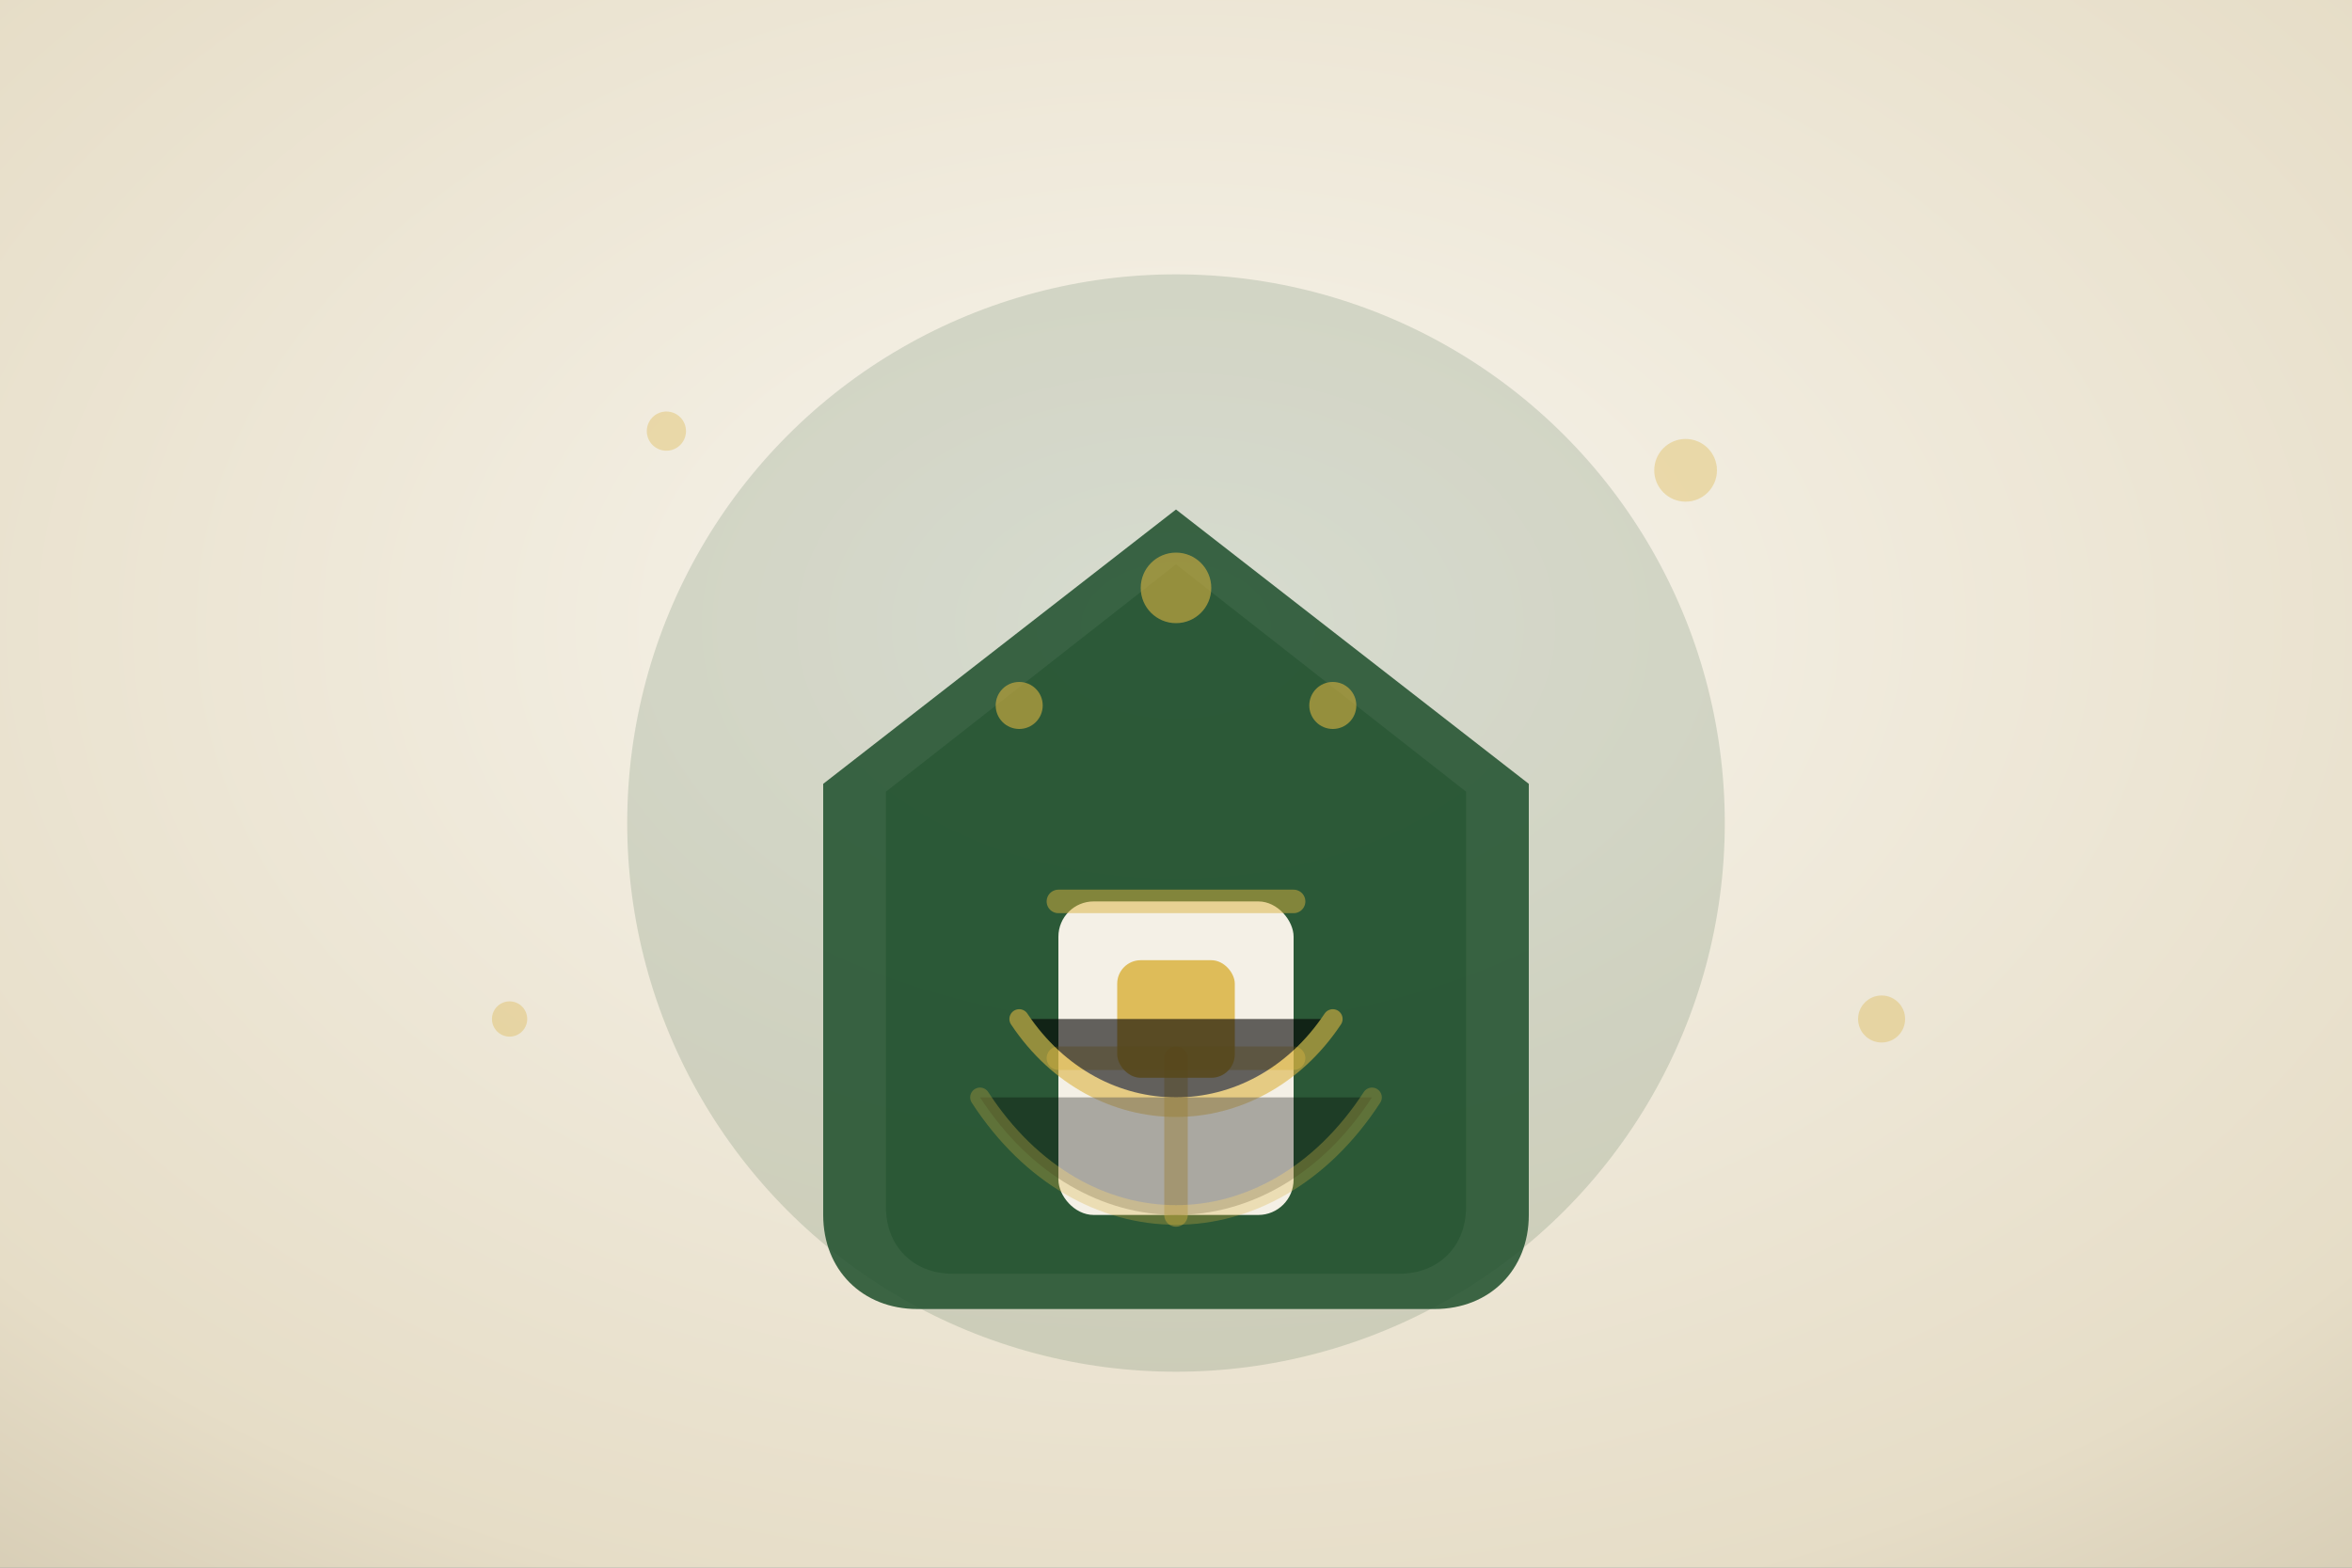 <svg xmlns="http://www.w3.org/2000/svg" viewBox="0 0 1200 800" role="img" aria-labelledby="title desc">
  <rect x="0" y="0" width="1200" height="800" fill="#808080" stroke="none"/>
  <title id="title">Illustration traitement puces</title>
  <desc id="desc">Une maison stylisée avec halo protecteur et particules de propreté.</desc>
  <defs>
    <radialGradient id="bg" cx="0.5" cy="0.4" r="0.8">
      <stop offset="0%" stop-color="#f8f5ed" />
      <stop offset="80%" stop-color="#e6ddc7" />
      <stop offset="100%" stop-color="#d6ccb4" />
    </radialGradient>
  </defs>
  <rect width="1200" height="800" fill="url(#bg)" />
  <circle cx="600" cy="420" r="280" fill="#1d4e2b" opacity="0.15" />
  <g fill="#dbb341" opacity="0.35">
    <circle cx="340" cy="220" r="10" />
    <circle cx="860" cy="240" r="16" />
    <circle cx="960" cy="520" r="12" />
    <circle cx="260" cy="520" r="9" />
  </g>
  <g transform="translate(420 260)">
    <path d="M180 0l180 140v220c0 28-20 48-48 48H48c-28 0-48-20-48-48V140z" fill="#1d4e2b" opacity="0.85" />
    <path d="M180 28l148 116v212c0 20-14 34-34 34H66c-20 0-34-14-34-34V144z" fill="#1d4e2b" opacity="0.45" />
    <rect x="120" y="200" width="120" height="160" rx="18" fill="#f4f0e6" />
    <rect x="150" y="230" width="60" height="60" rx="12" fill="#dbb341" opacity="0.85" />
    <path d="M120 200h120" stroke="#dbb341" stroke-width="12" stroke-linecap="round" opacity="0.5" />
    <path d="M120 280h120" stroke="#dbb341" stroke-width="12" stroke-linecap="round" opacity="0.4" />
    <path d="M180 360v-80" stroke="#dbb341" stroke-width="12" stroke-linecap="round" opacity="0.4" />
  </g>
  <g stroke="#dbb341" stroke-width="10" stroke-linecap="round" opacity="0.6">
    <path d="M520 520c40 60 120 60 160 0" />
    <path d="M500 560c52 80 148 80 200 0" opacity="0.5" />
  </g>
  <g fill="#dbb341" opacity="0.6">
    <circle cx="520" cy="360" r="12" />
    <circle cx="680" cy="360" r="12" />
    <circle cx="600" cy="300" r="18" />
  </g>
</svg>
